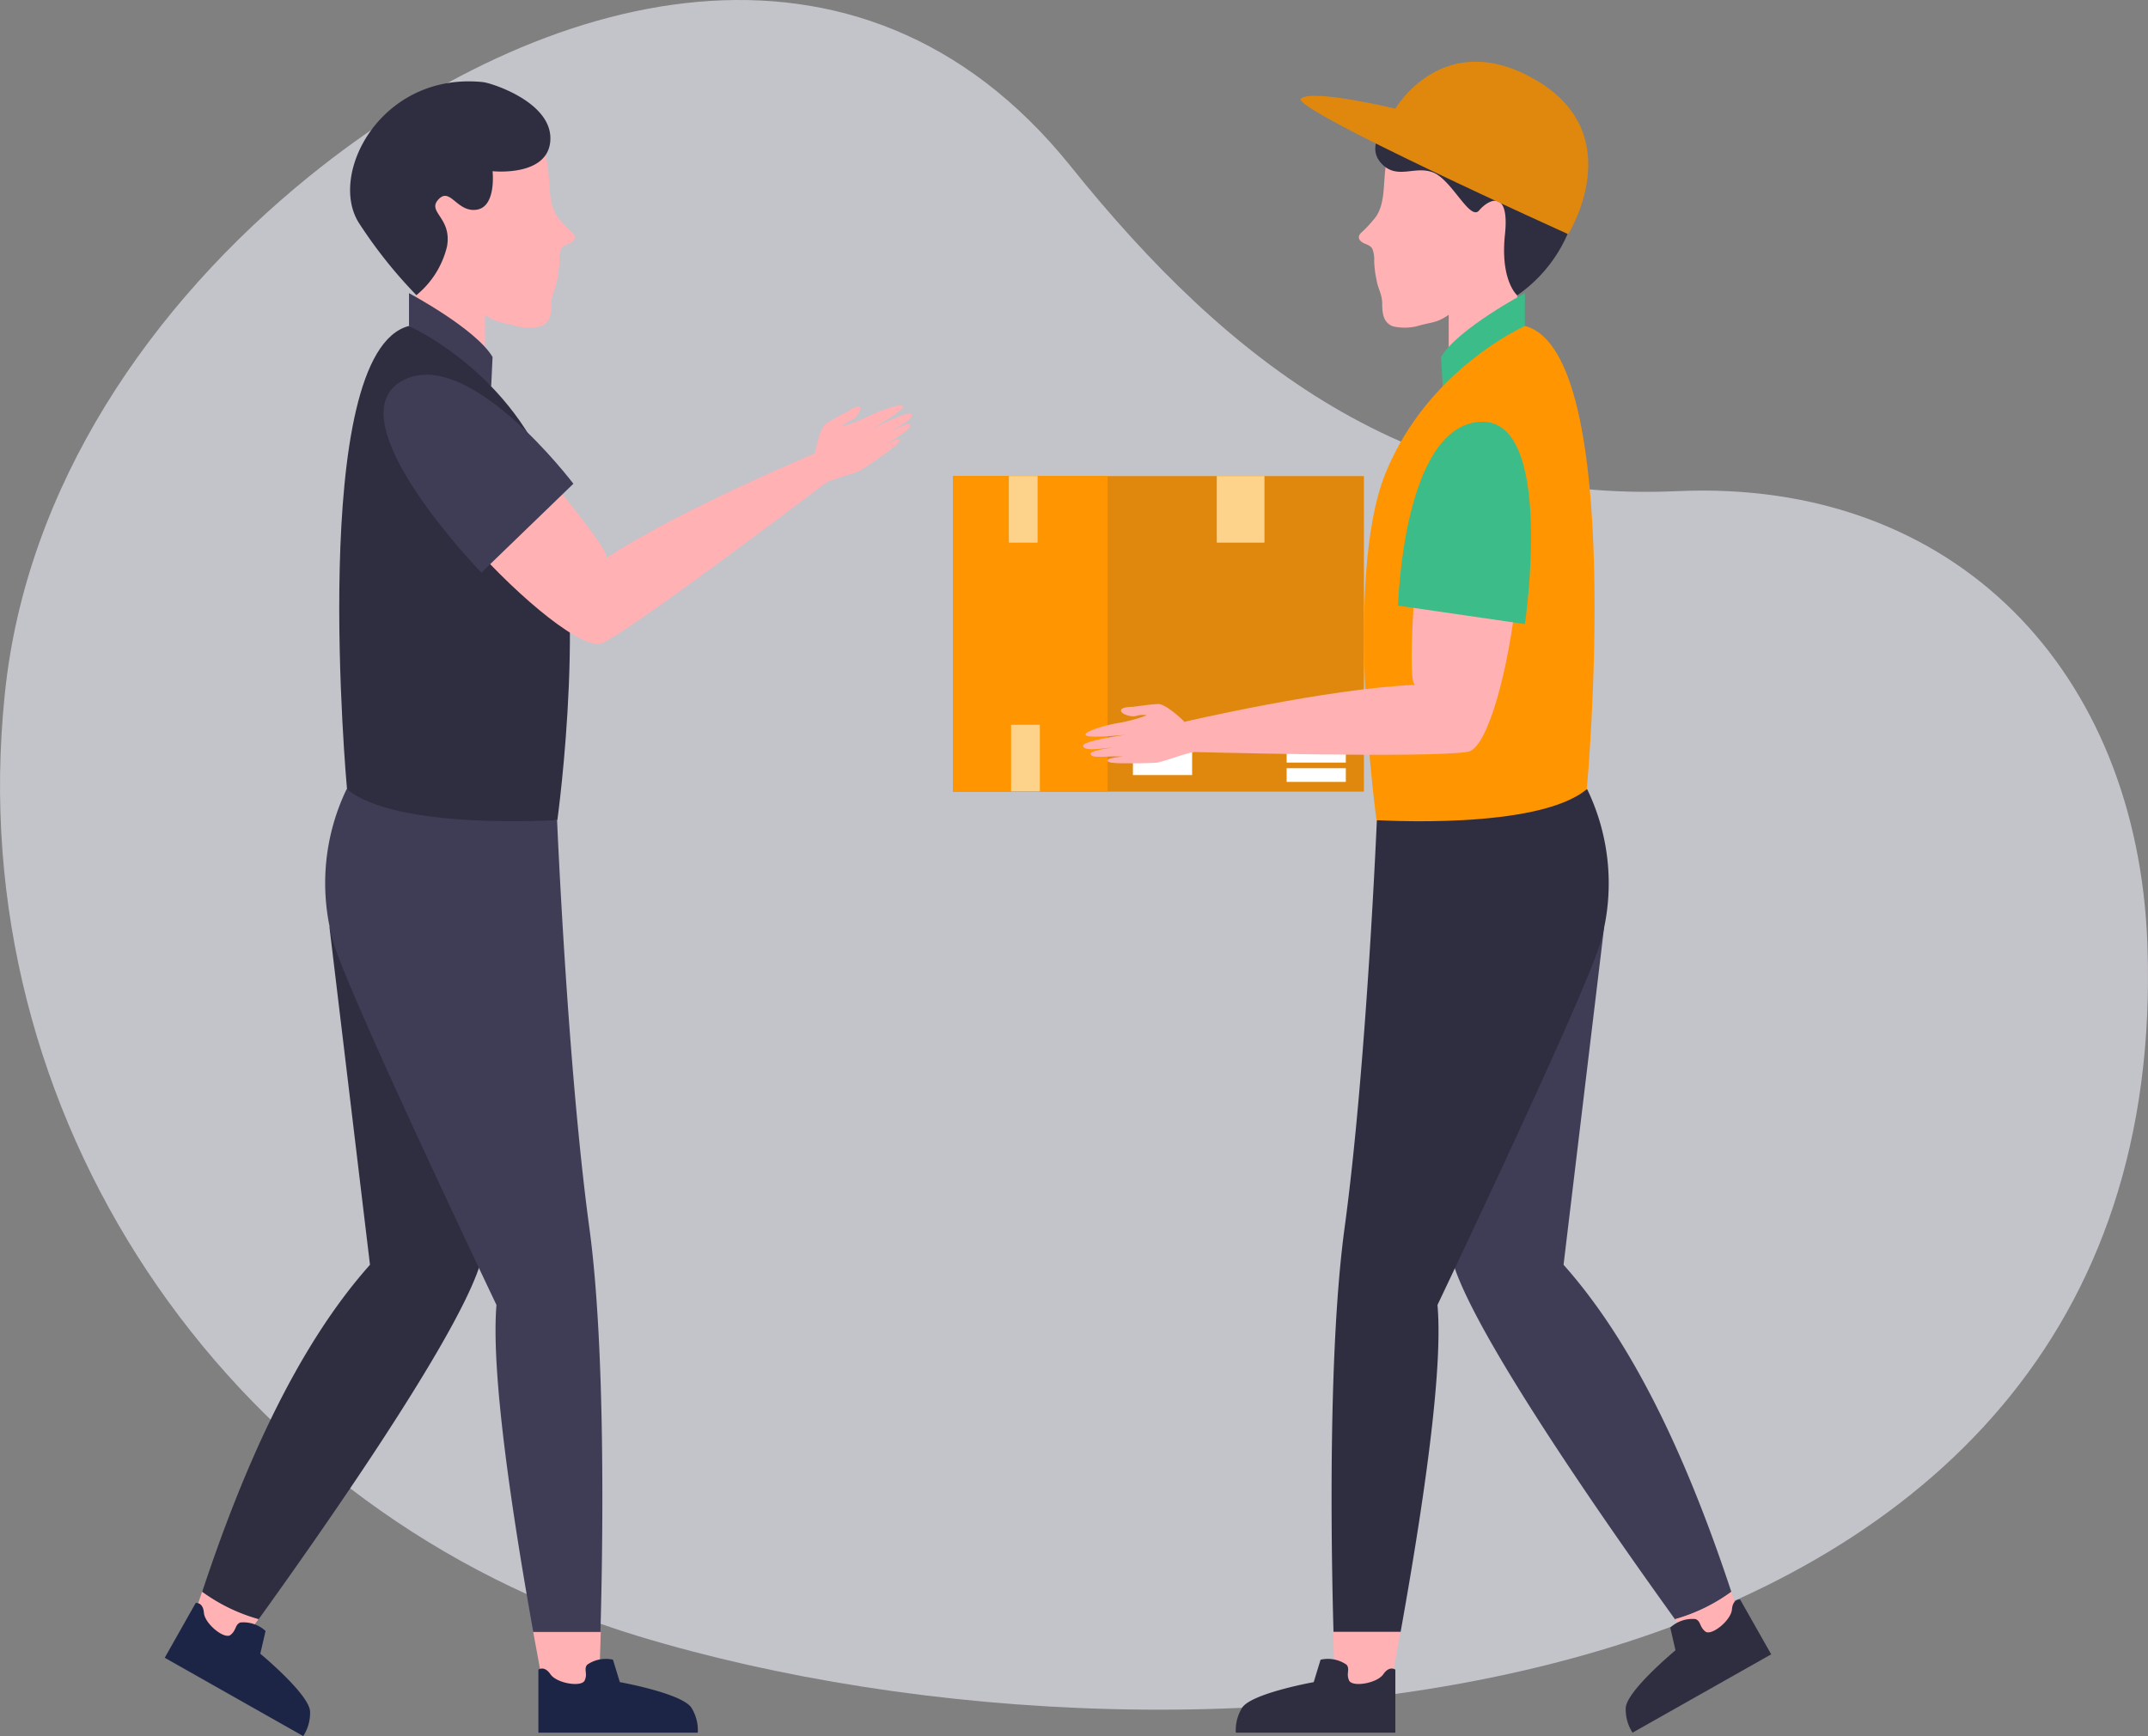 <svg id="Layer_1" data-name="Layer 1" xmlns="http://www.w3.org/2000/svg" xmlns:xlink="http://www.w3.org/1999/xlink" viewBox="0 0 313.59 253.52">
  <rect x="0" y="0" width="313.59" height="253.52" fill="#808080" stroke="none"/>
  <defs>
    <clipPath id="clip-path" transform="translate(-38.29 49)">
      <rect x="38.29" y="-49" width="313.58" height="249.66" style="fill: none"/>
    </clipPath>
  </defs>
  <g>
    <g style="opacity: 0.64">
      <g style="clip-path: url(#clip-path)">
        <path d="M131.52,189.94C73,172.19,33.78,116.4,38.71,55.44c.09-1,.18-2.1.29-3.16C42.1,22,60.28-4.52,83.51-23.31c33.83-27.36,80.05-39.9,111-1.52C217.64,4,244.21,24.46,283.19,22.72c40.66-1.81,67.14,26.44,68.6,66.07C356,203.38,212.25,214.42,131.52,189.94" transform="translate(-38.29 49)" style="fill: #e9e9f4"/>
      </g>
    </g>
    <path d="M266.56,135.66l5.93-49.34s-26.84,35.21-21.82,49.86c3.93,11.48,23.79,39.67,32.17,51.3a25.83,25.83,0,0,0,8.22-4c-5.92-17.9-13.71-35.67-24.5-47.78" transform="translate(-38.29 49)" style="fill: #3f3d56"/>
    <path d="M282.84,187.48c2.31,3.2,3.75,5.15,3.75,5.15l6.46-3c-.64-2.06-1.3-4.13-2-6.19a25.83,25.83,0,0,1-8.22,4" transform="translate(-38.29 49)" style="fill: #ffb1b4"/>
    <path d="M259.83-4.55l.06-.12c.15-.38-.05-.79-.1-1.2-.15-1.21,1-2.11,1.95-2.91a17,17,0,0,0,4.7-7.54,15.79,15.79,0,0,0,.93-8,12.16,12.16,0,0,0-4.44-7.11,16.83,16.83,0,0,0-7.79-3.31c-4.09-.68-8.69.05-11.52,3.07-2.13,2.27-3,5.47-3.19,8.57-.16,2-.15,4.07-1.24,5.71A18.15,18.15,0,0,1,237-15a1.08,1.08,0,0,0-.31.49c-.12.47.34.87.78,1.06s.95.35,1.17.78a4.25,4.25,0,0,1,.27,1.76,14.86,14.86,0,0,0,.35,2.82c.19,1.22.81,2.07.82,3.37,0,1.48.15,2.79,1.52,3.36a7.7,7.7,0,0,0,3.54,0c2.13-.64,2.82-.4,4.65-1.67V2.56l9.56-6.66a1.76,1.76,0,0,0,.49-.45" transform="translate(-38.29 49)" style="fill: #ffb1b4"/>
    <path d="M233.17,197h8.15c.5-2.65,1-5.2,1.4-7.66h-9.8c.13,4.74.25,7.66.25,7.66" transform="translate(-38.29 49)" style="fill: #ffb1b4"/>
    <path d="M270,66.24l-30.7,4.52s-1.51,36-4.71,59.53c-2.37,17.42-2,45.57-1.62,59h9.8c4.46-24.87,6.06-40.13,5.38-47.73,0,0,21.18-44.44,23.74-52.74A31.58,31.58,0,0,0,270,66.24" transform="translate(-38.29 49)" style="fill: #2f2e41"/>
    <path d="M260.91-1.39v-4.8S251.12-1,248.67,3.13l.24,4.3Z" transform="translate(-38.29 49)" style="fill: #3cbc88"/>
    <path d="M260.91-1.39s-14.13,6.22-20.34,21.48-1.32,50.67-1.32,50.67,23.55,1.51,30.7-4.52c0,0,5.84-63.67-9-67.63" transform="translate(-38.29 49)" style="fill: #FF9500"/>
    <path d="M239.71-25.45c-3-3.76,5.12-11,12.72-10.55s16.88,2.78,16.44,13.77a21.15,21.15,0,0,1-9.08,16.36S257.29-8,258-14.75s-2.42-5.13-3.77-3.52-4-4.54-6.78-5.57-5.42,1.32-7.76-1.61" transform="translate(-38.29 49)" style="fill: #2f2e41"/>
    <path d="M267.24-14.81s9-14.36-4.59-22.42S242-33.13,242-33.13s-12.16-2.93-13.78-1.47,39,19.79,39,19.79" transform="translate(-38.29 49)" style="fill: #E0880D"/>
    <rect x="139.13" y="69.52" width="59.99" height="46.08" style="fill: #E0880D"/>
    <rect x="139.13" y="69.52" width="22.56" height="46.08" style="fill: #FF9500"/>
    <rect x="187.84" y="109.36" width="8.64" height="2" style="fill: #fff"/>
    <rect x="165.4" y="109.36" width="8.64" height="3.82" style="fill: #fff"/>
    <rect x="187.84" y="112.18" width="8.64" height="2" style="fill: #fff"/>
    <rect x="147.28" y="69.52" width="4.2" height="9.72" style="fill: #fdd38b"/>
    <rect x="147.61" y="105.84" width="4.2" height="9.72" style="fill: #fdd38b"/>
    <rect x="177.64" y="69.52" width="6.96" height="9.72" style="fill: #fdd38b"/>
    <path d="M244.51,42.27c.29-6.25,1-13.79,1.32-15.23,1-4.41,3.09-12.62,9-12.46,10.36.28,3.44,45.21-2.21,46.2s-41.4,0-41.4,0V56.4S231.76,51.59,244.9,51c-.6,0-.62-4-.39-8.76" transform="translate(-38.29 49)" style="fill: #ffb1b4"/>
    <path d="M242.4,39.44s.67-26,11.85-26.84,6.66,29.53,6.66,29.53Z" transform="translate(-38.29 49)" style="fill: #3cbc88"/>
    <path d="M211.12,56.3s-2.6-2.52-3.73-2.49-3.13.34-3.54.39-1.91,0-1.9.57,1.64,1,2.27.76a3.21,3.21,0,0,1,1.49-.07,23.83,23.83,0,0,1-3.85,1.07c-1.49.2-5.13,1.14-5.09,1.76s5.94,0,5.94,0-6.42.86-6.3,1.65,2.6.36,3.33.32,2.11-.23,2.11-.23-4.33.48-4.34,1,.84.53,2.36.46,2.37,0,2.37,0-2.35.13-2.26.6,2.55.36,4.08.37,2.26-.06,3-.08,4.72-1.52,5.37-1.51-.7-4.24-1.32-4.51" transform="translate(-38.29 49)" style="fill: #ffb1b4"/>
    <path d="M231.08,193.37l-1,3.27s-9.44,1.69-10.53,3.87a6.22,6.22,0,0,0-.84,3.51H242v-9.2s-.85-.66-1.76.67-4.54,1.93-5,.9.18-1.63-.36-2.29a4.77,4.77,0,0,0-3.82-.73" transform="translate(-38.29 49)" style="fill: #2f2e41"/>
    <path d="M282.13,188.67l.77,3.32s-7.39,6.12-7.27,8.56a6.23,6.23,0,0,0,1,3.47l20.24-11.44-4.53-8s-1.07-.17-1.2,1.44-3,3.92-3.88,3.23-.64-1.51-1.44-1.82a4.79,4.79,0,0,0-3.68,1.24" transform="translate(-38.29 49)" style="fill: #2f2e41"/>
    <path d="M92.3,135.66,86.38,86.32s26.83,35.21,21.82,49.86c-3.94,11.48-23.79,39.67-32.17,51.3a25.88,25.88,0,0,1-8.23-4c5.93-17.9,13.71-35.67,24.5-47.78" transform="translate(-38.29 49)" style="fill: #2f2e41"/>
    <path d="M76,187.48c-2.31,3.2-3.75,5.15-3.75,5.15l-6.46-3c.63-2.06,1.3-4.13,2-6.19a25.88,25.88,0,0,0,8.23,4" transform="translate(-38.29 49)" style="fill: #ffb1b4"/>
    <path d="M99-4.55,99-4.67c-.15-.38,0-.79.1-1.2.15-1.21-1-2.11-2-2.91a17.09,17.09,0,0,1-4.71-7.54,15.9,15.9,0,0,1-.92-8,12.16,12.16,0,0,1,4.44-7.11,16.83,16.83,0,0,1,7.79-3.31c4.09-.68,8.69.05,11.52,3.07,2.13,2.27,3,5.47,3.19,8.57.16,2,.15,4.07,1.23,5.71A19,19,0,0,0,121.88-15a1.17,1.17,0,0,1,.31.49c.11.47-.34.87-.78,1.06s-1,.35-1.18.78a4.24,4.24,0,0,0-.26,1.76,15.72,15.72,0,0,1-.35,2.82c-.19,1.22-.81,2.07-.82,3.37,0,1.48-.15,2.79-1.52,3.36a7.7,7.7,0,0,1-3.54,0c-2.13-.64-2.83-.4-4.65-1.67V2.56L99.53-4.1A1.76,1.76,0,0,1,99-4.55" transform="translate(-38.29 49)" style="fill: #ffb1b4"/>
    <path d="M125.69,197h-8.14q-.75-4-1.41-7.66H126c-.13,4.74-.26,7.66-.26,7.66" transform="translate(-38.29 49)" style="fill: #ffb1b4"/>
    <path d="M88.91,66.24l30.71,4.52s1.51,36,4.71,59.53c2.37,17.42,2,45.57,1.62,59h-9.81c-4.45-24.87-6-40.13-5.37-47.73,0,0-21.19-44.44-23.74-52.74a31.61,31.61,0,0,1,1.88-22.61" transform="translate(-38.29 49)" style="fill: #3f3d56"/>
    <path d="M98-1.39v-4.8S107.75-1,110.2,3.13L110,7.43Z" transform="translate(-38.29 49)" style="fill: #3f3d56"/>
    <path d="M98-1.39s14.12,6.22,20.34,21.48,1.32,50.67,1.32,50.67-23.55,1.51-30.71-4.52c0,0-5.84-63.67,9-67.63" transform="translate(-38.29 49)" style="fill: #2f2e41"/>
    <path d="M127.78,193.37l1,3.27s9.44,1.69,10.53,3.87a6.19,6.19,0,0,1,.85,3.51H116.89v-9.2s.85-.66,1.76.67,4.53,1.93,5,.9-.18-1.63.36-2.29a4.76,4.76,0,0,1,3.81-.73" transform="translate(-38.29 49)" style="fill: #1d2547"/>
    <path d="M77.06,189.17l-.77,3.32s7.39,6.12,7.27,8.56a6.23,6.23,0,0,1-1,3.47L62.34,193.08l4.52-8s1.07-.17,1.2,1.44,3,3.92,3.88,3.23.64-1.51,1.44-1.82a4.77,4.77,0,0,1,3.68,1.24" transform="translate(-38.29 49)" style="fill: #1d2547"/>
    <path d="M108.85-37c1.15.12,10,2.89,9.79,8.39S110.2-24,110.2-24s.58,5.17-2.31,5.62-3.86-3.37-5.59-1.5,2,2.63,1.25,6.87a13.12,13.12,0,0,1-4.47,7.11,68.76,68.76,0,0,1-8.26-10.34c-4.82-7.08,3-22.31,18-20.77" transform="translate(-38.29 49)" style="fill: #2f2e41"/>
    <path d="M122,25.17c-3.88-4.91-8.86-10.62-10-11.6-3.37-3-9.88-8.45-14.55-4.9C89.22,15,121.06,47.4,126.23,44.91s33.62-24.16,33.62-24.16l-2.56-3.55s-19.52,8.1-30.52,15.31c.51-.33-1.82-3.6-4.79-7.34" transform="translate(-38.29 49)" style="fill: #ffb1b4"/>
    <path d="M122,21.64S106.34.92,96.76,6.75s11.81,27.87,11.81,27.87Z" transform="translate(-38.29 49)" style="fill: #3f3d56"/>
    <path d="M157.28,17.08s.65-3.56,1.57-4.19,2.75-1.56,3.11-1.76,1.58-1.07,1.87-.64-.74,1.77-1.39,1.95a3.27,3.27,0,0,0-1.26.81,23.37,23.37,0,0,0,3.75-1.38c1.33-.71,4.84-2.07,5.17-1.54s-4.81,3.48-4.81,3.48,5.72-3,6.08-2.33-1.9,1.81-2.52,2.2S167,14.73,167,14.73s3.8-2.13,4.09-1.76-.37.92-1.64,1.76-2,1.33-2,1.33,2-1.26,2.18-.82-1.86,1.78-3.09,2.68-1.88,1.27-2.5,1.69-4.72,1.52-5.24,1.91-1.91-3.86-1.56-4.44" transform="translate(-38.29 49)" style="fill: #ffb1b4"/>
  </g>
</svg>
